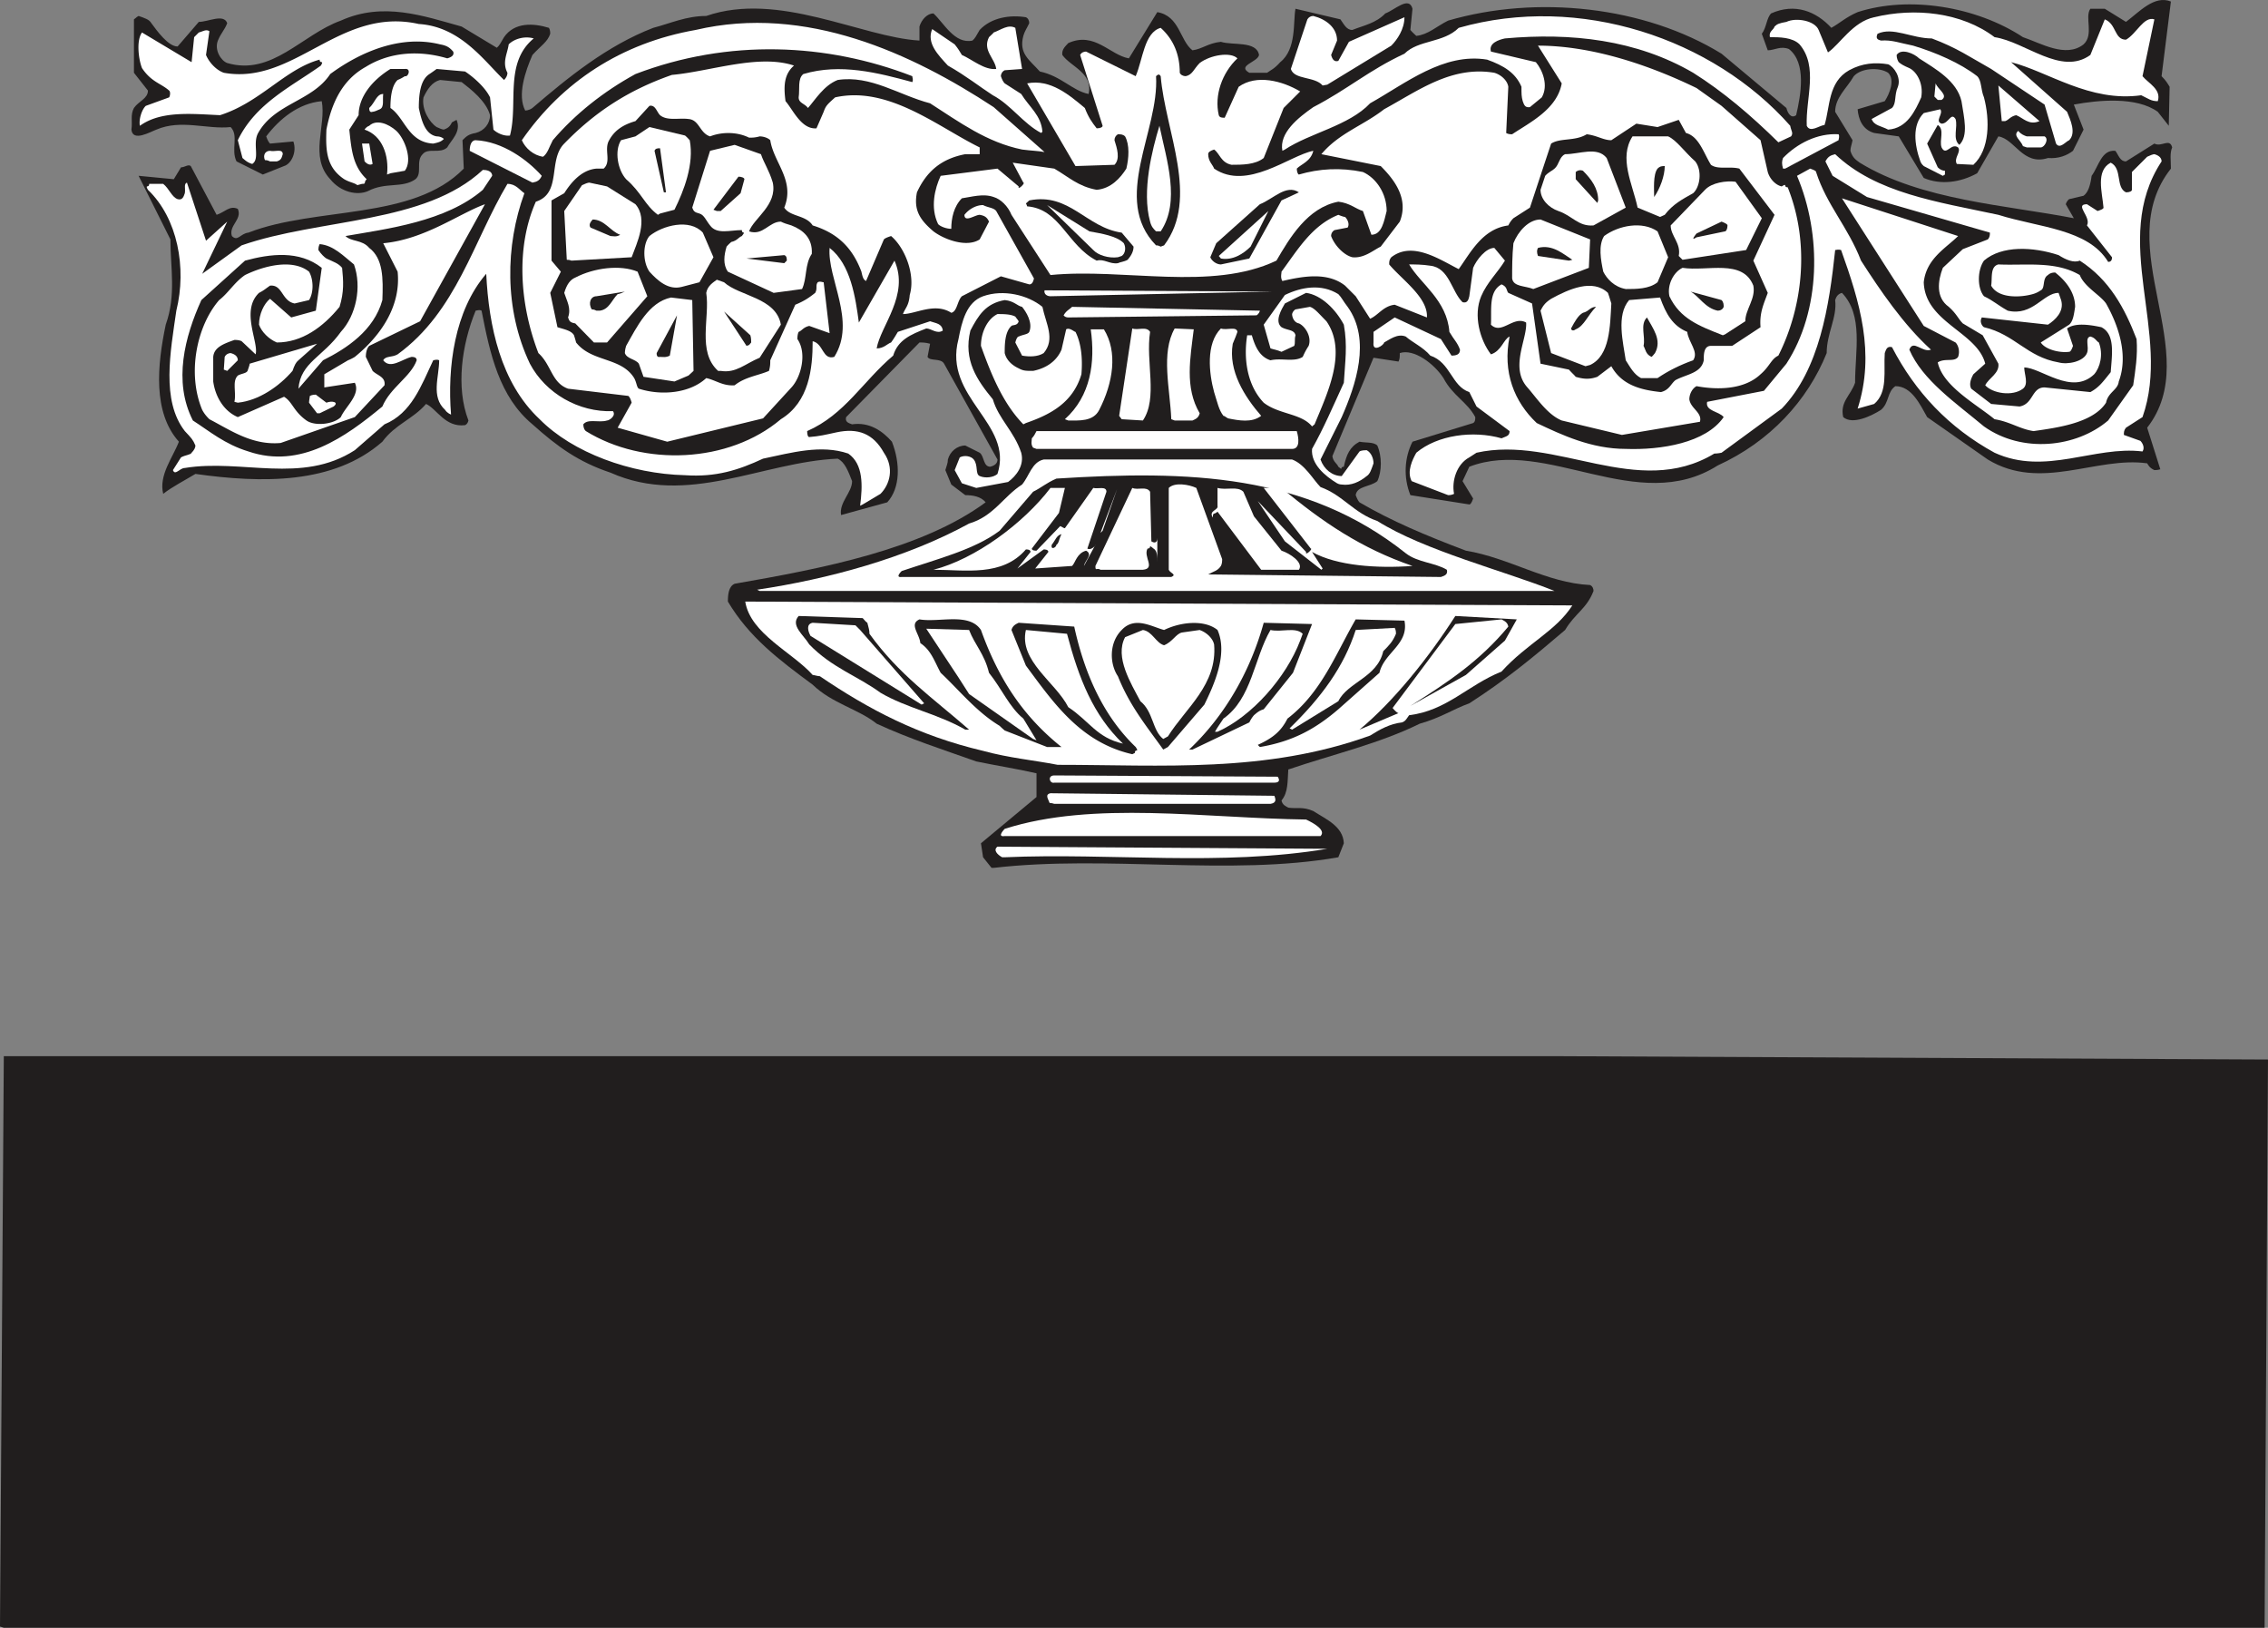 <svg width="535pt" height="511.814" viewBox="0 0 535 383.86" xmlns="http://www.w3.org/2000/svg"><rect x="0" y="0" width="535" height="383.86" fill="#808080" stroke="none"/><path style="fill:#211e1e;fill-opacity:1;fill-rule:evenodd;stroke:none" d="M2.5 840.398h533.3l.802-134-168.301-.796H2.5l-.898 134.5.898.296M236 661.2c26.8-3.098 55.602 2 81.3-2.5l1.302-3.302c-.204-4-4.102-5.597-7.204-7.597-2.5-1.102-3.898-.5-5.898-.801-.5-.3-1.398-.602-1.602-1.7 1.602-1.902 1.403-4.5 1.602-7.3 10.602-3.602 21.5-6.102 31-10.8 5-1.4 7.8-3.4 11.7-4.802 8.698-5.597 15.1-10.898 22.6-17.296 2.302-3.903 5.098-5 6.7-9.204 0-.5-.2-1.097-.8-1.398-10.302-.5-19-6.398-29.302-8.102-9.5-3.597-17.597-7-25.097-11.398-.301-.3-.602-.898-.903-1.7.301-2.198 3.403-1.902 5.102-3.3 1.102-2.3 1.102-5.898 0-8.398-.898-.903-2.8-.602-4.2-.903-2.3 1.2-3.1 3.102-3.698 5.903-1.102 0 0 1.097-1.301 0-.301-.801-1.2-1.102-1.403-2.5l9.704-23.204 5.898.903c.3-.602.3-1.102.3-2 3.302-1.102 8.098 2.5 10.302 5.898 2.199 4.2 5.597 5.602 7.5 9.2 0 .5 0 1.101-.5 1.402l-14.301 4.398c-1.903 3.7-2.2 8.403-.5 12.602l13.898 2.199c.301 0 .602-.5.903-1.398l-2.5-4.102 1.597-3.398c18.2-7 39.7 11.699 58.602-.301C419.1 560.699 428 551 432.5 539.8c0-4.7 2.5-8.403 2-12.5.2-.602.5-1.403 1.602-1.7 5.097 5.297 3.097 13.7 3.097 21.2-1.097 3.097-3.597 4.5-2.8 8.097 2.203 1.903 6.703-.296 8.902-1.699 2-1.699 1.398-4.199 3.398-5.597 3.903 0 5.903 4.5 7.5 7.296l14.301 10c12.5 7.602 25.602-.796 37.602.903.296.5.597 1.097 1.699 1.597.3 0 .8 0 1.398-.199l-3.097-9.8c13.699-17.598-8.903-42.7 5.597-61.098 0-2-.3-3.602.301-5-.602-2.301-2.5 0-4.2-.903l-6.698 4.204c-1.403 0-1.704-1.403-2.5-2.5-3.301-.301-3.903 3.597-5.602 5.898-.3 2.2-.8 3.898-1.898 4.7l-3.403.8s-.5.3-.8 1.2l1.902 3.3c-15.903-3.102-36-4.2-50.5-13.102-.801-.597-1.7-1.097-2.2-2.796 0-.801.297-1.403.5-2.5l-4.101-6.704c0-3.398 2.8-5.597 4.398-8.398 1.704-1.898 5.903-2.2 8.102-.8 1.7 1.698.3 5-.8 6.698l-6.4 1.903c.2 2.3 1.098 4.8 3.9 5.597l5.8.801 5.898 9.801c3.903 1.7 8.602 1.102 12.602-1.102l5-8.699c3.898.602 5.8 7 11.7 5.102 2.5.199 4.5-.602 5.902-1.7l2.5-5-2.301-5.902c5.898-1.097 14.8-1.898 19.8 1.7l2.598 3.3.2-9.199c-.5-.8-.797-1.398-1.899-2.5l2.2-17.602c-3.9-1.597-7.5 2.5-10.598 4.801l-5-3.097h-3.403c-1.398 2 .903 6.097-1.597 8.398-4.204 3.3-10.102-.3-14.301-1.7-11.102-7.3-27-9.8-39-5.902-2.801 1.204-4.2 2.602-6.2 3.704-3.601-3.903-8.601-5.903-14.203-3.403-1.097 1.102-1.097 3.403-2.199 4.801l1.403 3.898c1.597 0 3-1.097 5-.296 4.199 3.296 2.796 10.898 1.699 15.597-1.2.903-2-.5-2.301-1.699l-15.3-12.8c-18.2-11.2-43.598-13.9-64.5-7.802-2.802 1.403-4.7 3.301-7.5 3.602-.302-.3-.9-.8-1.4-1.398l.5-5c-.8-3.102-4.198.296-6.402 1.097-2.199 2.301-5 2.801-7.796 3.903-1.403 0-2-1.403-2.801-2.5l-10.602-2.5c-.597 3.097.301 9.5-3.597 12.597-1.403 1.602-2.301 1.903-3.102 2.5h-4.2c-3-1.699 2-2.5 2.302-4.199-.602-3.398-6.204-2.2-9-3.102-3 .301-4.403 1.704-6.704 2-3-2.296-3-8.097-8.296-9l-6.704 10.903c-4.5-.801-8.097-6.403-14.296-3.602-.5.602-1.602 1.403-1.403 2.801 2 2.8 7.301 4.2 6.2 9.2-3.899-.802-6.399-4.2-11.5-5.302-2.5-2.796-5-4.199-3.899-8.398.3-1.102.898-1.898 1.398-3 0-.602-.296-1.2-.796-1.398-3.602-.602-8.102 0-10.903 3-.8 1.398-1.097 2-1.699 2.5-4.2.898-6.7-4.102-9.2-6.403-1.402 0-2.8 1.403-3.3 3.102v3.3c-13.7-.8-33.2-11.703-50.3-5.8-4.7 0-8.302 1.699-12.5 2.8-10.9 4.2-20.098 11.7-28.5 18.899-.802.602-1.7.602-1.7.602-1.898-3.602 0-9.204 1.7-13.102 2-2.2 3.6-3.102 4.198-5 0-.3 0-.898-.296-1.398C127.5 462 123 461.699 120.5 465.3c-.8 1.398-1.102 2-1.7 2.5l-8.3-5c-9-2.5-18.5-5.903-28.5-1.403-9.2 3.301-16.2 13.102-26.8 10-1.4-.5-3.098-3-2.2-5.296.8-1.903 1.602-2.5 2.2-4.102-.802-2.3-4.5-.3-6.7-.3l-5 5.8c-2.2 0-4.8-3.602-6.2-5.5-.5-.898-1.6-1.2-3-1.7-.902.5 0 0-1.1.802v12.597l3.3 4.2c0 1.902-2.2 2.5-3.3 4.101-.9 1.7-.302 3.102-.598 5.102.296 3 4.5.5 5.898 0 5.8-2.5 12 0 17.5-.602 2 2 0 5.3 1.398 8.102l6.204 3.097 5-2c1.699-.5 3.097-3.3 2.199-5.8l-5.5.5c-.301-.297-.602-.797-.903-1.7 3.102-4.097 7.602-7.8 13.102-8.3 1.102 5.8-3 13.101 2 18.402 2.5 3.097 6.398 3.898 8.898 2.8 4.204-2.203 8.102-.601 11.204-2.8 1.699-1.403 0-4.2 1.699-5.903 1.3-1.597 4.097 0 5.8-1.597.899-1.7 3.399-3.7 2.2-6.5l-1.102.597c-.5 1.102-1.097 1.403-1.898 1.704-.301 0-1.102-.301-1.7-.602-1.703-1.102-3.601-4.2-3.101-7 .898-1.898 2-3.602 3.898-4.102l5.102.5c2.2 1.704 5.8 4.5 6.7 7.801 0 2-1.4 3.7-3.4 4.2-1.698.3-2.198.8-3.1 1.703l.3 6.699c-12 12.3-34.898 8.898-50.8 15.097-1.9.204-2.5 2.204-3.9.801-.8-2.5 2.5-3.898 1.4-6.398-1.9-.903-3.098.8-5 1.398l-6.098-11.5c-.602-.5-1.403.301-2.301.301l-1.7 2.8-8.3-.8 7.5 15c0 6.7 1.398 13.102-1.102 20.102-2 9.5-3.097 20.699 3.102 27.597-1.403 3.7-4.801 7.903-3.7 12.301 2-1.602 5.297-3.3 7.598-4.7 15.602 2.2 32.602 2.5 44.102-7.6 3-4.098 7.199-5.302 10.3-8.9 2.5 1.098 4.5 5.598 9.2 5 0 0 .597-.198.8-1.1-3-7.802-1.601-17.802 1.7-25.9.3 0 .8-.3 1.398 0 2 10.302 4.2 20.302 12 26.802 5.903 5.296 10.903 8.898 18.403 11.398 18.199 8.102 35.699-2.5 53.597-3.3 1.7.8 2.5 3 3.403 5.3 0 2.7-3.102 5-2.602 8l10.898-3C214 571.602 214 565.8 212 560.7c-2.2-2.5-5.3-4.7-9.398-4.098-.903-.301-1.704-.602-1.403-1.704l17.301-17.597c.8 0 1.398 0 2.5.3l-.602 3.098c.602 1.102 3.102.2 3.903 1.602l12.597 22.597c0 .903-.597 1.403-1.699 1.704-1.699 0-1.398-2.5-2.5-3.301l-3.398-1.7c-1.903 0-3.602 1.399-4.102 3.297 0 .903-.3 1.403-.597 2.5l1.398 3.403 3.3 2.5c1.7 0 3.7.3 4.802 1.699-15.102 11.102-38.5 15.602-59.204 19.2-1.398.6-1.597 2.5-1.597 4.198 5 8.403 12 13.704 20 19.602 4.5 4.398 10.898 5.8 15.097 9.2 7.801 3.6 15.602 6.1 23.5 8.902 5.301 1.097 9.403 1.699 14.204 2.796v5.602L233 655.398l.5 3.301 2 2.5h.5" transform="translate(-1.602 -456.538)"/><path style="fill:#fff;fill-opacity:1;fill-rule:evenodd;stroke:none" d="M238.602 658.7c25.097-1.098 51 2.198 76.097-2l-77.8-.5c-1.098.8 0 1.902 1.101 2.5h.602m0-5h74.5c1.398-1.4-1.704-3.098-3.403-3.9-23.699-.3-50.199-4.5-71.097 2.2 0 0-2 2 0 1.7m11.698-7.598h51c1.2-.204 1.4-.801.9-1.903l-52.802-.597c-1.398.296-.5 1.398-.199 2.296.2 0 .5 0 1.102.204m-.001-5h51.9c1.1 0 1.402-.5.8-1.403l-52.7-.3c-1.698 0-1.1 2 0 1.703m.802-4.204c24.597 0 49.097 2 73.699-6.898 2.199-1.398 4.699-2.8 7.5-3.102.898-.296 1.097-.898 1.699-1.699 8.898-1.097 13.7-7 21.8-10.3 6.098-6.7 12.802-9.5 16.7-15.598l-195.102-.903c1.204 7.602 11.204 12 15.903 17.301.3 0 1.199.301 1.699.301 11.5 7.8 23.2 14 38.5 17.602 6.2 1.699 12 2.199 17.602 3.296" transform="translate(-1.602 -456.538)"/><path style="fill:#211e1e;fill-opacity:1;fill-rule:evenodd;stroke:none" d="m268.7 634.398.6-.296c0-1.102 1.098 0 .2-1.403-7.5-7.199-12-17-14.5-28.398l-13.102-.903c-.597.301-1.398.602-1.699 1.704l3.403 8.398c6.398 8.602 12.796 18.102 25.097 20.898m8.403-1.698 8.597-10c2.301-4.7 5.602-12 3.102-17.598-3.102-2.5-8.7-1.903-12.602 0-3-.801-6.898-3.301-10 0-3.097 3.097-2.8 8.097-.898 10.898 2.8 7 6.699 11.7 10.699 17.3l1.102-.6m5.796.6 13.403-6.402c.3-.597.597-1.097 1.097-1.699.602-.5 1.204-1.097 2.301-1.398l6.903-8.602 4.5-11.5-11.403-.3c-3.097 11.203-9 21.8-17.597 29.902h.796m-34.296-.601H252c-9-7.2-14.8-15.9-19-27.598-2.8-4.204-9.8-1.704-14.5-2.5-2.5 1.097 0 3.398.2 5.597 2.6 1.7 3.402 4.5 4.8 7 4.2 3.903 8.398 9.2 13.898 12.5a20.076 20.076 0 0 0 1.204 1.102l10 3.898m50.198.001c7.598-1.302 12.9-4.098 18.5-8.9l9.7-8.6c1.102-4.802 7-6.7 5.898-12.302l-11.5-.296c-4.699 8.097-8.097 17.296-16.097 23.398-1.7 3.398-4 4.8-7 6.2l.5.5" transform="translate(-1.602 -456.538)"/><path style="fill:#fff;fill-opacity:1;fill-rule:evenodd;stroke:none" d="M266.5 631.898c-7-6.699-10.398-15.296-13.2-25.898l-9.698-.898c-1.704 7.296 7 12.296 10 18.199 5 3.3 6.699 7.199 12.898 8.597m10.602-1.698C281.3 623.5 288.8 618 288 608.5c-.3-1.398-1.7-2.8-3.398-3.398l-4.204.597c-1.398.301-2.199 2.2-4.199 3-1.898-.5-2.8-3.3-5-3.597L267 606.8c-2.5 4.699 1.398 10.898 3.602 15.097 3.097 2.5 2.796 6.903 5.398 8.903l1.102-.602m-31.802.602.802.302L243 626c-3.3-2.7-5-6.898-8.102-10.8-1.097-4.5-3.296-6.5-4.699-10.098l-10.097-.301 7.597 11.5 2.5 3.898 15.102 10.602m43.499-1.699c8.098-3.602 16.2-12.801 19.5-21.5.302-.801.598-1.602.598-1.602-1.699-1.7-5-.3-7.597-.898-3.903 6.699-4.403 16.199-11.102 20.898-.898 1.398-1.398 2-2 3.102h.602" transform="translate(-1.602 -456.538)"/><path style="fill:#211e1e;fill-opacity:1;fill-rule:evenodd;stroke:none" d="M229.3 628.602h.9C221.5 621 213.7 615.699 206.7 606c0-.898-.2-1.398-.5-2.602-.302-.199-.598-.5-1.098-1.097L190 601.8c-2 2.199 1.102 4.398 2.5 6.699 5.3 5.5 11.5 7.5 16.8 11.398 6.098 3.602 13.598 5 20 8.704" transform="translate(-1.602 -456.538)"/><path style="fill:#fff;fill-opacity:1;fill-rule:evenodd;stroke:none" d="m306.398 628.602 10.903-6.704c2.199-4.5 9.199-5.597 10.597-11.796 1.403-1.403 2.204-2.204 3-4.102 0-.3 0-.898-.296-1.398l-9.204.5c-2.796 8.699-8.097 15.898-15.597 23.199l.597.3" transform="translate(-1.602 -456.538)"/><path style="fill:#211e1e;fill-opacity:1;fill-rule:evenodd;stroke:none" d="m322.3 628.602 9.2-3.903c-.3 0-.898-.597-1.398-1.199l14.796-19.8 10.903-1.098c.5.296 1.398.597 1.597 1.699-6.699 8.097-14.199 13.097-23.097 18.699l13.097-7.3 9.204-8.098 2.796-5-14.5-.801c-6.199 9.699-14.5 20.097-22.597 26.8" transform="translate(-1.602 -456.538)"/><path style="fill:#fff;fill-opacity:1;fill-rule:evenodd;stroke:none" d="M219.602 622.398 204.5 605.102 203.398 604l-10.097-.602c-1.602.301-1.102 2-.5 3.102L219 622.7l.602-.302m-38.802-26.5h187.5c-11.698-4.699-30.698-9.5-41.8-16.5-5.602-1.898-8.102-6.097-13.398-8-1.704-1.699-3.704-5.398-6.704-6.5h-58.597c-2.801.602-3.403 3.903-5.102 5.903-4.398 2.8-6.699 7.5-12.5 9.199-14.8 8.102-33.199 13.102-50 15.602l.602.296" transform="translate(-1.602 -456.538)"/><path style="fill:#211e1e;fill-opacity:1;fill-rule:evenodd;stroke:none" d="M214.3 592.602h63.598c1.403-.602-.296-.903-.597-1.704v-19.296c1.398-1.403 4.8-.801 6.5 0l6.097 16.796c0 .301 0 1.102-.296 1.602-.801 1.2-1.602 1.2-3 2l54.898.602c.898-.301 1.7-.602 1.398-1.704C340.102 589.2 336 589.2 333.2 587c-23.5-18.7-51.097-19.602-82.398-17.602-2.5 1.102-3.301 2-5.5 3.102l-7.903 9.2c-5.796 4.402-14.796 6.698-23.097 9.5 0 0-1.7 1.6 0 1.402" transform="translate(-1.602 -456.538)"/><path style="fill:#fff;fill-opacity:1;fill-rule:evenodd;stroke:none" d="M221.8 590.898c7.5 0 16.2 1.704 21.802-4.796.296 0 1.097 0 1.097.597l-3.097 3.903 6.199-4.5c.199 0 1.097 0 1.097.597l-3.097 3.903L254.5 590c.8-.8 1.102-3 3.3-3.602 1.7.903-.3 2.301-.5 3.602l2.7-5c0 .3-1.102 1.398-1.898.898l4.5-13.398c0-1.398-2-.602-3.102-.898l-6.7 9.5c-.3 0-.6-.301-1.1-.5l-5.598 5.796c-.301 0-1.102 0-1.102-.5l6.398-8.398 1.403-5.898h-3.403C243 580 231.602 588.398 221.801 590.898m39.399 0h10c3.1-.296 0-3.097 1.1-5 1.098 0 0-1.199 1.4 0 .902.5.902 1.903.902 3.301V580v3.398c0 1.102-.602 1.301-1.403.801l-.3-11.699c-.899-1.398-2.797-.3-4.2-.898L260 590c0 1.398.3.3 1.2.898m38.5 0h8.3c1.2-1.699-2.2-3.898-4.102-4.5l-6.5-8.097-2.5-5.801c-1.398-1.398-3.898-.3-6.097-.898v4.199c.3 1.097-2.2 1.097-1.102 2.8 0-1.402.301-.601 1.102-1.402l10.3 13.7h.598m13.903-.297-2.5-3.903C317 590 326.5 590.602 334.8 590c-12-4.102-21.2-10.3-30.903-18.398H299.7l11.102 14.296c.597 0-1.403 1.903-1.102.801l-11.398-12 6.398 9.5 8.602 6.7.3-.297" transform="translate(-1.602 -456.538)"/><path style="fill:#211e1e;fill-opacity:1;fill-rule:evenodd;stroke:none" d="M250.8 585c.598-.3.598-1.398 1.2-2.5-1.2.3-1.398 1.398-2.3 2.5-.302 1.398 1.1.602 1.1 0" transform="translate(-1.602 -456.538)"/><path style="fill:#fff;fill-opacity:1;fill-rule:evenodd;stroke:none" d="m261.7 581.7 3.402-9.802-3.903 10.301.5-.5m-56.597-6.199 4.199-2.5c2.199-2.2 3.3-6.102.8-9.7-2.5-4.5-6.101-5.902-11.203-4.8-2.796.602-3.898.898-6.398 1.102-.3 0-.5-.5-.5-1.403 8.898-3.898 13.102-11.699 20.3-17.8 1.098-3.7 4.2-5 7.802-6.399 1.199 0 2.5 1.398 3.898.5-.2-1.7-1.602-1.7-3-2.2l-7.602 2.5c-.5.802-.796 1.4-1.597 2.5-.903.302-1.7 1.4-3.403 1.4.903-5.302 7.801-12.598 4.204-20.7l-8.403 14.602c-.8-5.903-1.898-13.704-6.898-17.602-.602 7.2 6.398 17.3 1.097 25.7-2.796.8-2.5-3.098-5.097-3.7 0 6.398-.801 14.3-7.5 18.398-12.301 10.403-32.403 11.204-46 2.801-.301-.199-.602-.8-.602-1.597 1.102-1.403 3.602-.301 5.602-.903.5 0 2.199-1.097 1.398-2.199-8.097.3-15.898-4.2-19.597-11.2-6.102-12.8-5.801-27.902-1.301-40.198-1.2-.801-2-2.204-4-2.204-8 13.403-12 30.102-25.903 40.204-1.398.796-2.796.296-3.398 1.398 1.7 2.2 4.5-.3 6.7-.8.3 0 1.198 0 1.198.8-1.398 3.898-6.199 6.398-8.097 10.898C83.1 559.602 72.5 567.2 60.199 563c-5.597-1.7-9.199-4.8-13.097-7.3-4.704-9.2-1.903-19.802 2-28.4l10.296-9.3c5.903-1.602 12.801-2.5 18.102 1.7l-1.398 10.1-5.801 1.598-5-4.398c-1.403 1.102-2.602 3.602-2.602 6.102.602 1.699 2.301 3.398 4.2 4.199 5.902 0 10.902-3.602 14.8-8.403 1.102-3.597.903-6.097.602-9.199-.903-1.097-2-1.398-3.7-2.199-.5-.3-1.3-1.102-1.902-2 0-.2 0-.8.301-1.398 3.3.296 5.602 2.796 8.102 4.796 1.898 5.301.5 12-3.102 15.903-4.2 5.898-9.5 7.199-10 13.398l5.8-6.699c5.598-2.8 12-7 14-14.2.2-5.1.2-9.8-3.1-12.3-1.7-2-4.2-1.398-5.598-2.8 9.796-1.7 23.699-3.4 32.398-10.9l2.2-3.3c0-1.2-1.4-1.398-2.2-1.398C101.8 509.398 77 508 58.602 514.398l-9.301 6.704 5.898-12.301-5 4.5-4.5-13.7c-.8.297-.3 1.399-.5 2.5-.3.899-.597 1.7-1.699 1.399-1.398-.5-2-2.5-3.398-3.602H36.8c0 1.102-1.102 0-.301 1.403 7 6.699 9.2 18.398 6.7 28.5-1.4 9.699-3.598 21.199 2 28.398 1.6 1.7 1.902 2 2.5 3.403 0 .5-.302 1.097-.9 1.699-.198.5-1.402.5-2.5 1.097l-1.902 3c.5 1.403 1.602-.5 2.801-.5 13.403-2.199 27.602 3.903 40.102-4.199l7-6.097c6.399-2.602 8.7-9.204 11.5-15.102.199 0 .8-.3 1.398 0 0 3.898-2 8.602 1.403 11.7.5.8 1.398 1.1 1.398 1.1-.898-11.1.8-24.5 8.3-33.198.598 12.296 3.4 25.699 12.598 34.296 7.801 7.903 21.5 12.903 34.301 13.204 7.301.5 12.602-1.204 18.403-3.903 6.699-1.398 13.699-3.398 20.097-1.199 3.602 2.5 3.403 7.602 2.801 12.3l.602-.3m138.099-2.2c.3 0 .8 0 1.402-.3-.602-3 .597-7 3.597-8.602.903-.597 1.7-1.097 1.7-1.097 18.703-4.2 38 11.097 56.101.199.8 0 1.7-.2 1.7-.2l14.198-10.402c8.903-9.199 11.204-24.199 12.602-37.398.2 0 .8-.2 1.398 0 4.403 12.3 8.102 24.3 3.903 37.398l3.898-1.097c3.301-2.801 2.2-7.801 2.5-12 .301-.801.5-1.7 1.7-1.403 5.5 10.602 13.402 19 24.203 24.903 12 5.5 23.5-1.7 34.898-.301.602-.898 0-2-.5-2.5l-3.898-1.398c0-.602 0-1.102.5-1.704l3.898-2.5c7-19.796-7.8-41.597 4.5-60.296 0-.801-.602-1.403-1.7-1.704-.3 0-1.1.301-1.698.602l-3.602 3.602v4.199c0 .3-.5.597-1.398.597-2.5-1.199-.801-5.597-3.602-7-3.602 1.903-2 7-1.7 10.602 0 .3-.5.5-1.402.8l-2.5-1.6c-3.097 0 1.102 3 0 5l5.903 7.5c0 .3 0 1.1-.903 1.1-4.699-7.8-16.398-8.1-25.898-11.1-14.5-3.098-28.8-5.098-38.5-14.302-1.2.301-1.7.602-2.3 1.704l1.698 3.398 8.102 5 29 8.398c0 .5 0 1.102-.5 1.602l-5.898 2.3-4.704 4.4c-1.199 3.1-1.699 7 1.403 9.198 1.898 1.704 2.199 2.801 3.3 3.903l4.7 2.8 3.699 6.7c.3 2.3-2.3 3.398-3.102 5.097 1.704 1.903 6.403 2.704 8.903.801 1.398-1.097.3-3.398.3-5 3.899 0 11.2 6.7 16.5 1.602 1.399-1.602 2.2-4.7 1.098-7.5-.597-.301-.8-1.102-2-1.403-1.398.301-.199 2.5-.8 3.903-.797 2-4.5 2.8-6.7 2.199-7.5-1.3-10.3-6.602-17.597-8.3-.5-.302-1.102-1.4-.5-2.302l15.597 1.704c1.7-1.102 3.903-3.102 3.102-5.801-.301-.903-.602-1.7-.602-1.7-3.597 0-6.097 5.598-12 4.2-2.5-1.403-3.3-2.301-5.597-3.403-1.602-1.898-1.602-6.097 0-8.398 4.199-3.602 11.5-3.3 17.597-1.3 1.7 1.1 3.602 1.902 5 1.3 7 4.5 10.602 11.2 13.403 18.5.296 3.898-.301 7.5-.801 10.898l-5.903 8.301c-7.5 6.403-20.296 7.801-29.296 1.403-6.704-5.602-14.5-10.903-17.602-18.102.898-2.5 3.102.8 5.102 0-6.5-5.898-12-14-16.5-21-3.102-8-8.102-13.102-10.602-20.898 0-.301-.602-.5-1.398-.801L425.5 498c5.898 13.898 5.602 31.8-2.5 44.3l-5.3 6.4-13.4 2.6c-.5 2.2 2.802 2.2 3.9 3.598-4.2 6.102-14.802 7.801-23.098 7.5-8.102 0-15.102-3.296-21-6.097-5.301-5-8.102-12-6.403-20.403-1.398.602-1.898 3.403-4.398 4.204-2.602-3.403-4.2-9.204-2.301-13.704 1.398-3.296 3.898-5.597 5.602-8.398l-2.5-3c-2 0-4.204 2.8-5 4.7l-.903 6.698c-.199.903-.5 1.704-1.597 1.403-2.602-2.5-3.102-8.102-7.602-8.602-1.898-.3-3.602-.3-5-.3 2.8 4.703 8.898 8.402 9.5 15.902 1.102 1.898 1.898 2.5 2.5 4.199 0 1.102-.8 1.398-2 1.398l-2.5-3.898-10.898-5.102-5 3.403v2.5c-.301 2.5 2.5.597 2.5 0 1.199-.602 3.097-2.2 5.097-1.403 1.602 1.403 4.102 2.5 5.801 4.5 4.8 1.602 5 7.204 9.2 8.602l1.698 3.398 7.801 5.801c0 1.2-.8 1.2-1.898 1.7-6.7-1.899-15.102-.797-20.102 3.402-.898 1.597-2.3 4.398-1.097 6.699l8.597 3.3m-111.301-1.698 7.5-1.403c1.903-1.398 3.903-3.898 3.102-6.898-1.7-5.102-5.3-7.903-6.7-12.602-3.698-4.5-7-9.199-5.3-16.199 1.898-3.602 3.602-6.398 8.102-7.2 2.199.2 3 1.4 4.097 1.598.903 1.102 2.602 3.704 1.7 5.903-.297.597-1.399.597-2.5 1.097-.297 0-.598.602-.797 1.403l1.597 3.097c1.7.301 3.7.301 5.102-.597 2.8-3.301.5-7-.301-10.903-3.398-2.796-9.2-4.199-14-2.5-3.898 1.403-5 5.903-5.8 10.102-3.7 13.898 13.1 19.8 9.198 31.8-.898.802-2.796 1.098-4.199.5-1.097-.5-.3-2.5-1.398-3.902-.602-.796-2.2-1.097-3.301-.5l-1.2 3 1.7 3.102 3.398 1.102m86.204-.802c2.199.302 4.199-.6 5.898-2 .8-.5 1.102-1.6 1.602-3 0-1.1-.5-2.5-1.602-3.1-.3 0-1.2 0-1.7.3l-4.198 5.8c-2.204 0-4.204-1.6-5-3.902l5-10c3.296-7.5 7-18.199 1.398-26-1.102-1.398-1.398-2.199-2.2-3-4-2.5-8.698-1.699-12.6.204l-5 7 1.6 5.597c.9.301 1.4.301 2.598.801l3-1.398c.301-.801 0-1.403.301-2.5-.3-1.403-1.898-1.102-3.3-1.903-1.7-1.398 0-4.199.8-5.597l5-2.5c3.602.5 7 3.898 8.903 7.5.898 5 .296 8.699 0 13.699-2.704 5.898-4.704 10.597-7.5 15.597-.301 3.602 3.097 6.403 5.898 8.102.5.3 1.102.3 1.102.3m-72-8.402h60.296c1.903 0 1.602-2.5 1.102-4.199h-61.398c-.301.602-.602 1.2-1.102 1.7 0 .601-.3 1.402.3 2.203l.802.296" transform="translate(-1.602 -456.538)"/><path style="fill:#fff;fill-opacity:1;fill-rule:evenodd;stroke:none" d="m67.8 561 17.5-6.102 7-7.5c.302-2-1.698-2.296-2.8-3.398l-1.602-3.3c0-.9.204-2 .801-2.598l12-5.801L116 504.699c-6.102 2.2-14.2 8.301-24 9.2l3.398 6.703c.801 7.796-3.597 14.796-10.097 20.097-.801.5-1.602.801-1.602.801l-5.597 3.3v3.098l7.199-1.097c1.398 2.8-2.2 5.597-3.301 8.097-1.7 1.704-6.102 2.204-8.102.801-3.097-2.199-3.296-4.398-5.296-5.597l-10.903 4.796c-3.3-1.398-5.3-4.796-5.8-8.398v-5.8c.203-2.302 2.5-3.098 5-4 .3 0 1.101 0 1.703.3l3.296 3.102c.801-2.801-3.597-10.301.801-14.5 1.2-.602 1.7-1.102 2.602-1.704 3-.296 2.699 3.602 5.8 4.204l3.399-.801c1.102-1.7 1.102-4.801 0-6.7-3.898-3.101-10.602-1.402-15.102.797-2.5 1.704-3.898 4.204-6.097 5.903-5.301 6.097-7.602 17.3-4 25.898.597 1.102 1.199 1.7 1.699 2.2C56 558 61.102 561.601 67.8 561m91.2-.3 22.602-5.5 6.699-7.302c2.3-2.5 3.699-8.097 1.398-11.398 0-.3 0-1.102.301-1.7.8-.3 1.102-1.1 2.5-1.402l4.8 1.704-1.402-12c-.296 0-.898-.301-1.398 0-.602.796 0 1.398-.602 2.5-1.398 1.097-2.5 1.898-4.699 2.796l-5.898 13.102c0 .8 0 1.398-.301 2.5-2.5 1.102-5.602 1.398-8.102 3.398-2.796.204-4.398-1.199-6.699-1.699-3.898 3.602-10.597 4.2-15.898 2.5-.5-.3-.5-1.398-1.102-2.5-3.097-5-10-3.699-13.699-8.398-.2-.801-.5-1.7-.5-1.7-.602-1.101-2.3-1.402-3.898-1.902l-1.704-8.097 2.5-5L131.7 518v-14.2l3-1.698c1.403-2.204 3.903-5.5 7.602-5.801H144c1.898-1.7 0-4.5 1.3-6.7 1.2-2.203 3.098-3.601 6.2-4.5l3.3-3.601c1.4-.3 1.7 1.398 2.5 2.2 1.7 1.402 4.5.6 6.7.902 2.602.199 2.602 3.296 5.102 4.097 2.796-1.097 6.398-1.097 9.199.301.8 0 1.398 0 2.5-.3.8 0 1.898.3 2.5.902.8 5.296 5.898 9.5 3.3 15.898 1.399 2.2 5.098 1.7 6.7 4.2 6.199 1.902 9.5 5.6 11.5 10.902.3 1.398.5 1.898 1.097 2.199l4.204-9.801c.296-.3.796-.5 1.699-.8 3.3 2.8 5.8 9.198 4.398 13.902-.199 2.597-1.097 3.097-1.597 4.5 3 0 7.5-2.801 11.398-.301 1.398-.301 1.398-2.801 2.5-3.903l9.2-4.699 6.698 1.903c.602 0 .903-.5 1.102-1.403l-8.898-15.898c-.602-.801-2-.801-3.102-1.403-1.602 0-3.3.903-4.398 2.301 0 1.903 2.5 0 3.597 0 1.102.2 1.7.5 2.2 1.602l-2.2 4.199c-3.097 2-8.398 0-10.898-1.898-3.301-2.801-4.7-5.102-3.903-9.204 2.204-4.796 5.602-7.898 11.403-9h3.398v-1.597c-9.8-4.801-21.5-14.602-34.097-11.801-1.903 1.7-2.204 2-2.704 3.398l-1.699 3.903c-3.597.3-5.597-4.5-7.3-6.403-.5-3.699-.297-6.398 2-8.398-8.399-2.8-19.797 1.398-28.797 2.2-10.602 3.698-18.403 9-25.403 16.198-3.898 3.903-.5 11.704-6.699 13.704-4.7 10.597-3.898 24 .602 35.699 3.097 2.8 3.097 7 7 8.398l14.199 1.7c.3.203.597.8.8 1.601l-3.3 5.898L159 560.7m225.2-1.598L402.601 556c.597-2.2-2.204-3.102-2.5-5.3 0-1.098.597-2.5 1.699-3.098 4.8.898 11.199.898 15.097-2.801 2.204-1.903 2.5-3.602 4.204-4.403 5.796-11.5 7.5-26.5 2.199-39.699-1.102 0 0-1.097-1.403-.199-1.398-.3-2.796-1.7-3.296-3.398l-1.704-7.5-9.199-8.102-5.898-4.2c-10.903-5.3-24.5-10-37.403-10l5.602 8.9c-1.102 6.1-7.5 9.198-11.7 12-.3 0-.902 0-1.402-.302l.5-10.898c-.199-1.398-1.597-2.8-3.296-3.3-10.102-1.7-17.903 4.198-26 8.6-5 3.9-10.602 5.598-14.801 10.598l14 2.801c3.097 3.102 6.699 7.602 4.5 13.102l-4.5 5.898c-1.7.801-3.903 2.801-6.7 2.5-2-.5-4.203-2.8-5-5 0-.597.297-1.097.797-1.398l3.102-.602c.5-.8 0-1.898-.602-2.5-.296 0-1.097-.3-1.597-.5-6.2 2.5-9.5 8.102-13.403 13.403 0 .5-.296 1.398.204 2.199 4.796-1.102 10.597-2.2 14.796 1.097l2.5 2.5 3.403 5.301c1.898-.8 3.097-3 5.8-3.3l7.598 3c.301-4.7-5.898-8.899-8.898-12.5 0-.598 0-1.098.5-1.7 5-3.898 11.5.602 15.898 2.801 2.801-3.898 5.602-9.5 11.7-10.3.3-.598.601-1.098 1.203-1.7l3.898-2.5 3.602-10.898 1.398-4.204c2.2-1.398 5.602-.5 8.398-2.199 2.5.301 3.903 1.403 5.801 1.403l5.903-3.903 5 .801 5-1.7 1.699 3.098c3.097.801 4.199 4.801 5.898 7.5 1.602 1.204 4.403.301 6.7.903l8.3 10.898-5 10.801 3.403 7.602c-.903 2.5-2 4.699-1.704 8.097l-6.699 4.403h-5c-1.699 0-1.699 2-1.699 3.398-.602 3.102-4.2 3.3-6.7 4.7-1.1.902-1.402 2.3-3.402 2.8-4.699-.5-9.199-1.602-11.699-6.102l-3.3 2.5c-1.7.602-3.098.602-5.098 0-.5-.597-.801-.796-1.602-1.699L365 542.301l-2-14.2-5.602-2.5c-.5-.601-.199-1.402-1.597-2-3.102 1.7-2.301 5.899-2.5 9.5 2.5 2.5 5.3-2.203 8.3-.5.297 3.899-3.902 10.598.297 15.297 2.204 2.5 4.704 6.403 8.102 7.801l14.2 3.403m97.1-.902c5.598-.802 14-1.9 17.098-6.7.5-2.5 2.801-3 3-5 2.301-6.102 0-13.102-3-18.398-1.398-2-5.097-3.903-6.199-6.704-5.8-3.398-12.8-2.199-19.199-2.5-2 .5-1.398 3.301-1.7 5 1.7 3.102 7 2.801 9.802 2A6.193 6.193 0 0 0 483 525c1.102-.5.3-2.8 1.7-3.602.3-.296.8-.597 1.698-.597 2.204 1.699 4.704 4.5 4.704 8.097-.301 2-.5 3.403-1.403 4.204L483 537.3c1.102 1.699 4.5 2.5 6.7 2.199.3 0 .6-.5.902-1.398L489.199 534c1.903-1.398 5.301-.898 8.102-.3 3.3 1.698 2.5 6.402 2.199 10.6-2 2.5-2.8 3.598-4.8 4.7l-10.802-1.102c-3.097 0-2.597 3.903-5.898 4.5l-6.7-.597-4.698-3.602c-.602-1.097 0-2.5.5-3.398l2.796-2.5c-1.898-7.5-14.199-9.7-14.5-19.2C456 517.5 460.7 515 463.5 512.2l-27.398-8.898 19.296 30.097 7.5 3.903c.602.597 1.102 2 .602 3.398-.898 1.301-3.102.2-4.8 1.301 1.198 5.602 9 9.8 13.402 13.398C475.8 556 478 557.7 481.3 558.2m-169.6-1.598c3-7.301 7.8-17.102 2.8-24.301-1.7-1.7-2.8-3.102-3.898-3.403l-3.403.602s-.597.3-.8 1.102c0 .796.5 2 1.601 2.199 1.398.597 3.102 3.097 2.3 5.3-.902 1.399-1.1 2-1.402 2.598-2 1.301-5 .2-7.597.801-2.5-.8-3.602-3.102-4.403-5.898h-1.097c-.903 5.597 0 11.796 3.898 15.898 3.602 2.8 8.903 2.5 11.403 5.602l.597-.5m-68.097-.302c5.796-2 11.097-4.8 13.097-11.5.301-3.6 0-7.198-1.398-10-.301 0-1.403-1.1-2.2-.6L252 539c-1.2 2.8-3.7 4.398-6.7 5-1.698 0-2.3 0-3.402-.602-1.097-.5-2.796-1.597-3.296-3.597 0-1.903 0-5 1.597-6.403.301-.296 1.403 0 1.7-1.097-.598-.903 0 0-.797-1.102-1.102-.597-2.801-.597-4.204-.597-2.296 1.097-3.898 4.199-3.898 7.5 2.5 7 5.3 13.699 10 18.5l.602-.301" transform="translate(-1.602 -456.538)"/><path style="fill:#fff;fill-opacity:1;fill-rule:evenodd;stroke:none" d="M253.602 555.7c2.5 0 5.898.3 7.296-2.5 3.301-6.4 4.403-13.7 1.102-19h-3.102c1.102 7.8 0 15.698-6.097 21.198l.8.301m12.599-.301 5 .301c3.6-5.3.6-13.898 1.698-20.898-.898-1.403-2.796-.301-4.199-.801l-3.097 20.602.597.796m12.501.302h4.198c.602-.302 1.403-.5 1.704-1.7-3.602-6.102-2.204-13.102-1.403-19.8l-4.5-.2c-3.3 5.8-1.097 14.2-.8 21.398l.8.301m12.601-.499c2.5.5 5.598 1.1 7.802-.598-3.903-4.5-7.801-10.602-6.704-17 .602-1.403.903-2.204 1.102-2.801-.2-1.403-2.5-.301-3.898-.801-3.602 3.602-2.801 10.602-1.602 15 .8 2.5 1.102 4.2 2.2 5.602.3 0 .5.296 1.1.597M77 554l3.3-1.602c1.4-1.097-.5-1.398-1.698-.898l-2.5-1.898c-.204 0-.801 0-1.403.296 0 .204-.199 1.102-.199 1.602l1.898 2.5H77m-19.3-2.5c5-.5 9.8-3.898 12.902-7.5.5-1.398.796-2 1.398-2.5l4.398-3.898L60.5 542.3c0 .3-.3 1.097-.5 1.699-.3.602-1.398.602-2.3 1.102-1.4 1.398-.302 3.898-.802 6.199l.801.199M160.7 546.5l3.3-1.398c.3-.301.602-.5 1.2-1.102l-.302-16.7-5-.6c-5.296 1.1-8.097 7-10.597 11.402C149 539 149 539.8 149 539.8c.5 1.398 2.5 1.398 3.3 2.5l1.098 3.097 7.301 1.102M389.3 545.7h3.302c2.5-1.7 5.296-3.098 8.398-4.2 1.398-2-1.102-4.2-1.398-6.7-3.403-1.402-5-4.198-6.403-8.1l-7.3.6c-3.098 3.598-1.399 10-.797 14.2 1.097 1.7 1.898 3.3 3.597 4.2h.602M55.2 544l2.5-2.5c0-.8-.5-1.398-1.7-1.7-.5 0-1.102.302-1.398.9l-.204 3 .801.3m116.403 0c3.597.602 5.796-1.7 9.199-3.102l5-7.796c-1.102-6.403-9.801-6.704-13.403-10-.796-.301-1.699-.602-1.699-.602-.8.602-2.199 1.398-2.5 3.102C169.102 531.398 166 539.5 171 544h.602m205.098-1.398c4.698-2.204 4.698-9.204 5-14.5-.302-1.102-.802-2.5-.802-2.5-3.597-3.403-9.199-.903-13.398 1.398-1.7 1.102-2 1.898-2.5 2.8l2.5 10 8.102 3.098 1.097-.296" transform="translate(-1.602 -456.538)"/><path style="fill:#211e1e;fill-opacity:1;fill-rule:evenodd;stroke:none" d="M157.3 540.7c.598 0 1.4.198 2.302-.302l1.699-9.5-4.801 8.903c0 .3 0 1.097.8.898m234.2-.301.5-.597c1.7-3.102-.5-5.801-1.898-8.403-1.704 1.704-.301 4.5-.801 6.704.5.898.5 2 1.898 2.597l.301-.3m-213.2-2.501.5-.597c0-.301 0-1.102-.198-1.7L172.398 530l5.301 8.102.602-.204" transform="translate(-1.602 -456.538)"/><path style="fill:#fff;fill-opacity:1;fill-rule:evenodd;stroke:none" d="M142.3 537.3h2.5l9.5-10.902-2.3-5.796c-4.102-1.704-10.3-.903-14.7 1.398-1.198.5-2 1.602-2.6 3.602.6 1.898 1.698 3.597.902 5.796.296.903.5 1.204 1.699 1.403l4.398 4.5h.602m266.199-1.903 4.8-3.097c0-2.801 2.5-5.301 1.9-8.403-2.5-6.398-10.9-3.296-16.7-4.199-2 .903-3.7 3.903-3.102 6.7 2.5 5.3 7 7 12.602 9.203l.5-.204" transform="translate(-1.602 -456.538)"/><path style="fill:#211e1e;fill-opacity:1;fill-rule:evenodd;stroke:none" d="M373.3 534.2c2-.802 2.802-3.302 4.802-5.302-1.403 0-1.704 1.102-3.102 1.403-1.102.597-1.898 2-2.8 3.699 0 .2.3.8 1.1.2" transform="translate(-1.602 -456.538)"/><path style="fill:#fff;fill-opacity:1;fill-rule:evenodd;stroke:none" d="m253.602 531.398 44.398-.5s.602-.296.8-1.097l-44.3-.903c-.602.602-1.398.903-2 2 0 0 .3.5 1.102.5" transform="translate(-1.602 -456.538)"/><path style="fill:#211e1e;fill-opacity:1;fill-rule:evenodd;stroke:none" d="M142.3 529.8h.802c2.199-.3 2.796-2.5 4.199-3.902.3 0 1.097-.296 1.699-.597l-6.7 1.097c-1.402 0-2 1.704-1.1 3.102.198 0 .5 0 1.1.3m264.5 0c.598 0 1.2-.3 1.4-.902 0-.5 0-1.097-.5-1.597l-7.302-2c2 1.097 3.403 3.898 6.403 4.5" transform="translate(-1.602 -456.538)"/><path style="fill:#fff;fill-opacity:1;fill-rule:evenodd;stroke:none" d="m249.398 526.398 52.5-1.097L248 525c-.2.898.602 1.398 1.398 1.398m-65.296-.796 6.699-.903c1.199-2.5.597-5.8 2.3-8.3.2-3.7-2-5.598-4.8-6.7-1.102-.3-1.903-.597-2.5-.898-2.801 0-4.2 3.398-7.5 2.3 1.097-3.101 6.699-6.203 5.597-11.5-.898-3-2-4.402-2.796-6.703l-6.204-2.199-5.796 1.403-4.204 13.398c.301.8.5 1.102 1.704 1.398 1.097.301 1.597 1.704 2.5 2.801 1.597 2.2 4.699 1.102 7.5 1.102 0 1.097 1.097 0 0 1.398-.801.301-1.102 1.102-2.5 1.403-.301.296-.602.5-1.102 1.097-.602 2-.898 4.2.3 5.903l10.802 5m-21.704-1.402 4.204-1.098 3.296-5.903-2.5-5.8c-3.097-3.399-9.5-1.7-12.597.8-1.602 1.903-1.602 6.102 0 8.403 2 2.199 4.5 4.398 7.597 3.597m200.902.501 13.098-5 .301-6.7L365 508.3c-2.8 0-5.3 2.802-6.398 5.598-.301 3-.301 5.801-.301 8.301.3 2 3 1.7 5 2.5m21.801.001c2.5 0 5.5 0 7.5-1.598l2.5-5.903-2.5-6.097c-3.602-2.5-9.204-1.403-12.602 1.097-1.398 2.2-.8 5.602-.2 8.403.802 1.597 2.5 3.597 5.302 4.097m-135.704-3.301c17.301-1.699 38 3.903 53.301-3.398 3.102-5.3 7.301-12.5 14.602-13.898 2.699.296 4.097 1.699 5.8 2.199l2 5.597c2.5 0 3-3.296 3.598-5.597 0-4.2-2.5-7.801-5.597-9.2-5.301-1.101-10.301-.8-15.102.598-.2 0-.5-.597-.5-1.398 1.102-1.102 3.3-1.7 3.898-4.2-5.597 1.098-15.597 9.5-23.398 4.2-.3-.903-1.398-1.7-1.398-3.403 0-.5.5-.796 1.398-1.097 1.3.898 1.602 3.097 4.102 3.597 2.5 0 5.597 0 7.597-1.597L304.4 482l3.902-3.898C304.1 475.602 298 474 293.8 477l-3.301 7.3c-.602 0-1.2 0-1.398-.6-1.102-4.7.796-10 4.398-13.4-1.602-1.6-6.398-.8-8.898 1.098-1.403 1.403-1.704 2.801-3.301 3.102-.602 0-1.2-.3-1.403-.8 0-4.2-1.398-7.802-4.5-10.598-3.898 1.097-4.199 7.5-5.898 11.398l-11.7-5.8c-.5 0-1.1.198-1.402.8l5.301 16.7c0 .3-.5.6-1.398.6-1.102-1.402-1.903-2.5-2.801-4.8-3.602-3-8.102-6.898-13.602-5.8l11.403 19.5 9.199-.302c1.398-1.398.602-3.898 0-5.796 0-.602.3-1.102.8-1.403.598 0 1.2 0 1.7.5 1.102 2 .898 5.102.3 7.602-1.402 2.199-3.6 4.699-7 5-4.402-.801-6.698-3.102-10-5l-9.8-1.403 2.5 4.704c.602 0-1.398 2-1.102.898l-5-4.2L223.5 498c-1.398 3-2.5 7.5-.602 11.398.602.602 2 1.102 3.102 1.102 0-2.5.602-5.3 2.5-7.2 2.2-.3 5-1.198 7.5-.3 1.7.5 3.398 2.2 4.2 4.2l9.198 14.198" transform="translate(-1.602 -456.538)"/><path style="fill:#211e1e;fill-opacity:1;fill-rule:evenodd;stroke:none" d="m186.602 518.602.597-.602c0-.5 0-1.102-.597-1.3l-8.903.8 8.903 1.102m78.698 0c.598-.301 1.4-.301 2.302-.801.5-.602 1.398-1.7 1.398-3.102l-2.8-3.3c-8.4-1.2-12.302-9.5-21.802-7.598-1.097 1.097-.796.3-.5 1.398 7.801.602 9.403 9.2 16.403 12.801 1.699-.5 3.097.898 5 .602m24.301.296 6.699-1.398 7.597-13.7 4.102-1.902c-3-2-6.102 1.602-9.2 2.801l-10.3 9.2-1.398 3.3c.296.801 1.398 1.7 2.5 1.7" transform="translate(-1.602 -456.538)"/><path style="fill:#fff;fill-opacity:1;fill-rule:evenodd;stroke:none" d="m136.398 518 14.204-.8c1.199-3.302 4-8.9.898-12.5l-6.7-4.2-4.198-.898c-.301 0-1.102.296-1.704.597l-4.199 6.102.602 11.5c.3 0 .597 0 1.097.199" transform="translate(-1.602 -456.538)"/><path style="fill:#211e1e;fill-opacity:1;fill-rule:evenodd;stroke:none" d="m371.7 518 .8-.2c-2.2-1.402-4.7-3.698-8.102-2.8-.296.5-.296 1.102 0 1.898L371.7 518" transform="translate(-1.602 -456.538)"/><path style="fill:#fff;fill-opacity:1;fill-rule:evenodd;stroke:none" d="m265.3 517.2.9-.302c.8-.5 1.1-1.898.5-3-1.598-1.699-5.302-2.296-8.098-2.796l-10-6.204L259.5 515.5c1.102 1.2 3.602 2 5.8 1.7m24.302.3c2.796.5 5.296-1.102 7-2.8l4.199-8.4-11.7 10.598.5.602m108.899.3 15-2.3 3.7-7.5-6.2-8.602c-2.2-.296-5.602.204-7.2 1.903l-8.1 8.398c0 2.5 2.5 4.2 1.902 7.2l.898.902" transform="translate(-1.602 -456.538)"/><path style="fill:#211e1e;fill-opacity:1;fill-rule:evenodd;stroke:none" d="m275.398 514.7.801-.302c8.403-11.097.301-26.796-.8-39.898-.297-.5-.598-.5-1.098 0 .8 12.898-10.602 29 0 39.898.3 0 .5 0 1.097.301M401.8 512.5l6.7-1.398c.3 0 .602-.602.602-1.403 0-.3-.602-.597-1.403-.898l-5.898 2.8s-1.7 2 0 .899m-256.199-.3c.597 0 1.398.3 2.296-.302-2.296-.796-3.699-3.597-6.5-3.597-.199.3-1.097 1.097-.5 1.898l4.704 2" transform="translate(-1.602 -456.538)"/><path style="fill:#fff;fill-opacity:1;fill-rule:evenodd;stroke:none" d="M275.398 511.102c4.704-7 1.403-16.801-.296-24.903-1.704 5.602-4.204 15.403-2.204 22.602.301 1.199.801 1.699 1.403 2.3h1.097M377.5 509.7l7.602-4.2-4.5-11.7c-2.204-2.8-6.403-.902-9.801-.902-1.403.602-1.403 2.5-2.5 3.403-.5.5-1.403.8-2.2 1.699L365 501.3c0 2.2 1.898 4.2 4.2 5 3.3 1.098 4.698 3.7 8.3 3.4m16.8-2.5c1.9-2.5 4.2-3.7 6.7-5.098 1.602-1.403 2.2-5.301.5-7.5-2.5-2.204-4.398-5-6.398-5.903h-8.403c-3.3 5.102 0 11.2 1.2 16.801l5.3 2.2 1.102-.5m-237.001-.302 3.4-.898c2.198-4.398 4.698-10.8 3.6-16.398-.3-.301-.5-.602-1.1-1.102l-8.4-2-3.3 2.2-3.398.902c-1.602 2.5-.801 7 1.199 9.199 3.597 3.097 4.398 6.097 7.5 8.398l.5-.3" transform="translate(-1.602 -456.538)"/><path style="fill:#211e1e;fill-opacity:1;fill-rule:evenodd;stroke:none" d="M170.7 506.3h.902l4.699-4.198.898-3.301c0-.301-.597-.602-1.398-.602L169.898 506l.801.3m207.903-2.5c0-2.8-1.602-5-3.602-7-.5-.198-1.102-.198-1.7.302v1.699l5.098 5.597.204-.597M391.8 503c1.4-2 2.5-5 2.5-7.3-.6 0-1.1 0-1.698.6-1.102 1.4-.801 5-.801 6.7M158.7 501.898l-1.4-10.398c-.5 0-1.1 0-1.3.602l2.2 9.796h.5" transform="translate(-1.602 -456.538)"/><path style="fill:#fff;fill-opacity:1;fill-rule:evenodd;stroke:none" d="M87 499.898c1.102 0 .3-.296 1.102-1.097-3.301-3.102-3.602-7-4.102-11.7l2.2-3.402c0-4.398 3.3-8.3 7.5-10.898h3.402c1.597-.2.796 2 0 1.699a9.155 9.155 0 0 1-1.704.898C94 476.7 93.7 479.5 93.7 482c3.403 2.3 4.2 8.102 10.102 8.398 1.398-.296 1.898-.5 2.5-1.097-.301-.301-.903-.602-1.7-.602-2.8-.5-3.601-3.898-4.203-6.699 0-3 .301-6.602 2.5-8 .903-.602 1.704-1.2 1.704-1.2l6.699.598C113 474.5 116 477 117.199 479.5l.801 7.602c.8.796 2.5 1.597 3.898 1.398 2-7.602-1.398-17.102 5.602-22.898-2-.602-4.5 0-5.898 1.398-.301 2.2-1.602 4.2-.301 6.7 0 .5-.2 1.1-.801 1.698-4.7-4.5-10.3-12.597-20.102-13.199-18.699-4.199-29.296 14.5-46 11.5-1.699-.597-3.398-2.3-4.199-4.199l.801-5.602c-.8-.5-1.398 0-2.5.301l-1.102 1.102-.597 5.898-11.7-7c-1.402 1.903-.8 6.403 0 8.403 2.2 3.296 4.5 3.597 6.399 5.296.3.204.3 1.102 0 1.602l-5.5 2c-.898.8-1.7 3.102-1.398 4.7 5-3.598 12.199-2.802 18.898-2.5 9.5-3 15.398-10.9 23.5-13.098 0 1.097 1.102 0 .3 1.398-7 5-15.402 8.898-19.6 17.602l1.1 4.199c.598.5 1.2 1.097 2.302 1.398 1.898-1.199 0-4.8 1.398-7.3 3.898-7 12.8-7.5 17-13.899 7.2-5.3 16.7-9.3 25.898-7 1.704.3 2.301.8 3.102 1.7.3.8-.3 1.3-1.398 1.6-6.403-1.902-13.403-1.6-19.204 2-5.597 3.098-8.097 8.598-9.296 14.802-.204 5 0 8.898 4.199 11.699 1.398.8 2.3.8 3.097 1.398l1.102-.3" transform="translate(-1.602 -456.538)"/><path style="fill:#fff;fill-opacity:1;fill-rule:evenodd;stroke:none" d="M127.2 499.602c1.1-.204 1.698-.5 2.198-1.602-3.296-3.7-9.199-8.102-15.597-8.398-1.102 0-1.403 1.398-1.403 2.5l14.801 7.5M93.7 497.398l3.402-.597c1.898-2.5 0-7.5-2-9.403-1.903-1.699-4.704-2.796-6.403-1.199-.8.301-1.097.903-1.097.903 4.199 1.398 5.796 6.097 5.296 10.597l.801-.3m366.699.301v-.9c-.5 0-1.097-.198-1.699-.8l-2.5-5.602 2.5-4.398c1.7 1.102.301 3.602.903 5.3 1.097 2.2 2.199-1.198 3.898 0 .8 1.098-1.102 2.5-.3 3.9l3.902.198c3.898-3.597 3.898-10.597 2.5-15.898-.801-1.898-.5-3.898-1.602-5-4-3.102-9.8-5.602-15.102-7.2-3.097-.6-5-1.402-7.597-1.198-.801-.204-1.301-.5-.801-1.602 3.602-1.7 8.102 1.102 12.8 1.102 5.9 2.199 9 4.398 14 7.199l12.598 8.398 2.704 9.2c.898 1.402 2.296-.5 3.097-.797 1.7-1.704.301-4.801-.5-6.704L476 471.2c8.7 2.2 18.5 9.5 30.7 7.801 1.698.8 2.3 1.398 3.902 1.398.898-2.796-2.204-4.199-3.602-5.898l2.8-13.398c-2.5-.801-4.198 3.398-6.698 4.796-2.801 0-2.204-3.699-5-4.796l-3.403 8.398c-6.898 5-15.3-3.102-22.597-4.2-7.801-5.902-18.903-7-28.403-4.698-5.097 1.097-8.097 6.398-10.898 8.296l-2.2-5.296c-.902-2.204-5.3-3-7.601-1.903-1.7.301-2.2.5-2.8 1.102-.2.8-1.4 1.097-1.098 2.5 2.199 0 5.296 0 7 1.699 4.5 5.3 1.398 12.8 1.699 19.2.8 1.698 2.8 0 4.199-.2 1.3-4.2.8-10.102 5.8-12.898 3.098-1.704 6.2-1.903 9.2-1.403 1.398.602 3.102 3.102 2.3 5.301-.902 2-.3 3.898-1.402 5l-4.796 2.602c.597 1.597 2.199 1.597 3.898 2.5 4.5-.301 6.398-4.5 7.8-7.602.598-3.3-1.1-6.102-2.8-6.898-1.398-.602-1.898-.903-2.5-1.403-.2-.3-.5-.898-.5-1.699 1.102-1.7 4.2-.3 5.3.8 3.9 2.5 8.9 5.302 10 10.098.598 3.903 1.7 8.102-.5 10.301-1.698-1.398-.3-4.199-.902-6.097-1.097-1.704-1.597 1.097-3.296 1.097-1.704-.597.5-2.3-.301-3.398l-3.903.898c-2.796 2.801-2.199 7.5-.796 11.403.199.597.796 1.097.796 1.097l4.5 2.301.5-.3" transform="translate(-1.602 -456.538)"/><path style="fill:#fff;fill-opacity:1;fill-rule:evenodd;stroke:none" d="m422.7 496.3 12.6-6.698c0-.301.302-.903 0-1.403-5-.3-9.8 2.2-13.1 5.602-.302.8-.302 1.398 0 2.5h.5M89.5 495.2l-.8-4.802H87l.602 4.204c.296.296 1.097 1.097 1.898.597m-24.2-.597h1.598c.903-.301 1.102-.602 1.403-1.704 0-1.398-1.903-.5-3-.796-1.2 0-1.7 1.097-1.2 2.199.297 0 .598 0 1.2.3M129.7 493.5c1.1-.8 1.402-2.2 2.3-3.898 5.3-6.204 12-11.5 19.5-15.602 22-8.398 45.2-7.3 65.3.5 0 .3.302.898 0 1.398-8.1-2.199-17-4.5-25.698-1.898-1.403 1.102-.801 3.602-1.102 5.5 0 1.398 1.398 1.398 2.2 2.5 1.698-1.898 3.698-5.3 7-6.602 7.8-1.199 14.5 3.602 21.8 5.5 7 4.5 13.398 9.204 21.7 10.903 2.3.3 3.698.3 5.3.597l-12-10.597c-19.2-12.602-44.3-24.301-70.3-18.2-17.598 3.098-31.5 12.297-41 26 .8 1.899 2.8 3.598 5 3.899m175-1.7c5.902-3.902 15.1-5.6 20.1-10.902 8.4-4.699 17.302-12 27.598-10.296 3.903 1.398 6.704 3.097 8.102 6.398 0 1.7 0 2.3.3 3.398.302.801.5 1.602 1.7 1.403l2.8-2.301c1.598-2.8.2-6.398-1.402-8.3l-10.597-2.5c-.602-2 1.898-2.802 3.3-3.098 15.598-1.403 31 .296 44.399 8.097 7 4.403 13.602 10 20.102 16.403l3-1.403c.597-.8 0-1.3-.204-2.5C405.7 465.602 374.2 455 345.7 463.102c-3.597 3.597-9.5 2.796-12.8 6.097-8.399 3.903-13.399 8.403-21.5 12.602-3.598 2.5-8.098 6.097-7.297 10.3l.597-.3m175-.501h3.3c.898 0 2-2 .898-2.6H479.7c-.597-.2-1.398-.5-2-1.302-1.398 1.102.602 2.204 1.102 3.602l.898.3m-232.2-3.698c-.3-3.903-3.102-5.801-5-8.903l-3.898-2.5c-.301-.3-.602-.8-.903-1.699 0-.5.301-1.102.903-1.398l4.097-.301-1.597-9.7c-1.704-.902-3.403.5-5.102 1.098-.2.301-.5.5-1.102 1.102-1.597 3.097 1.403 5 1.704 7.5-2.801.3-5.602-2.2-8.102-3.301-.5-.8-.8-1.398-1.7-2.5l-5.3-3.602c-1.398 3.301 1.398 6.102 3.7 8.602 4.402 2.5 7.5 5 10.6 7 4.2 2.2 7.2 6.7 11.4 8.898l.3-.296m227.102-2.5c.898-.301 1.199-1.102 2.597-1.403 1.602.602 3 2.5 5.5 1.403L473 476.699l.8 8.403h.802M89.5 482.898c.3 0 1.102-.296 1.7-.597 1.1-.5.6-2.2.8-3.602-1.602 0-1.898 2-3.3 3.301 0 .3 0 1.2.8.898m369.2-2.796h.902c1.699-1.102-.903-2.5-1.403-3.903l-.3 3.102.8.8M314.7 476.5l15.1-9.2c1.4-1.402 3.098-3.902 3.098-6.698l-13.097 5.796-2.5 4.5c-.903.301-1.403-.296-1.7-1.398l1.399-3.398c0-3-2.5-5-5.602-5.801-.597 0-1.097.3-1.398.8l-3.898 11.7c.796 2.597 5.597 1.699 7.5 3.898l1.097-.199" transform="translate(-1.602 -456.538)"/></svg>
